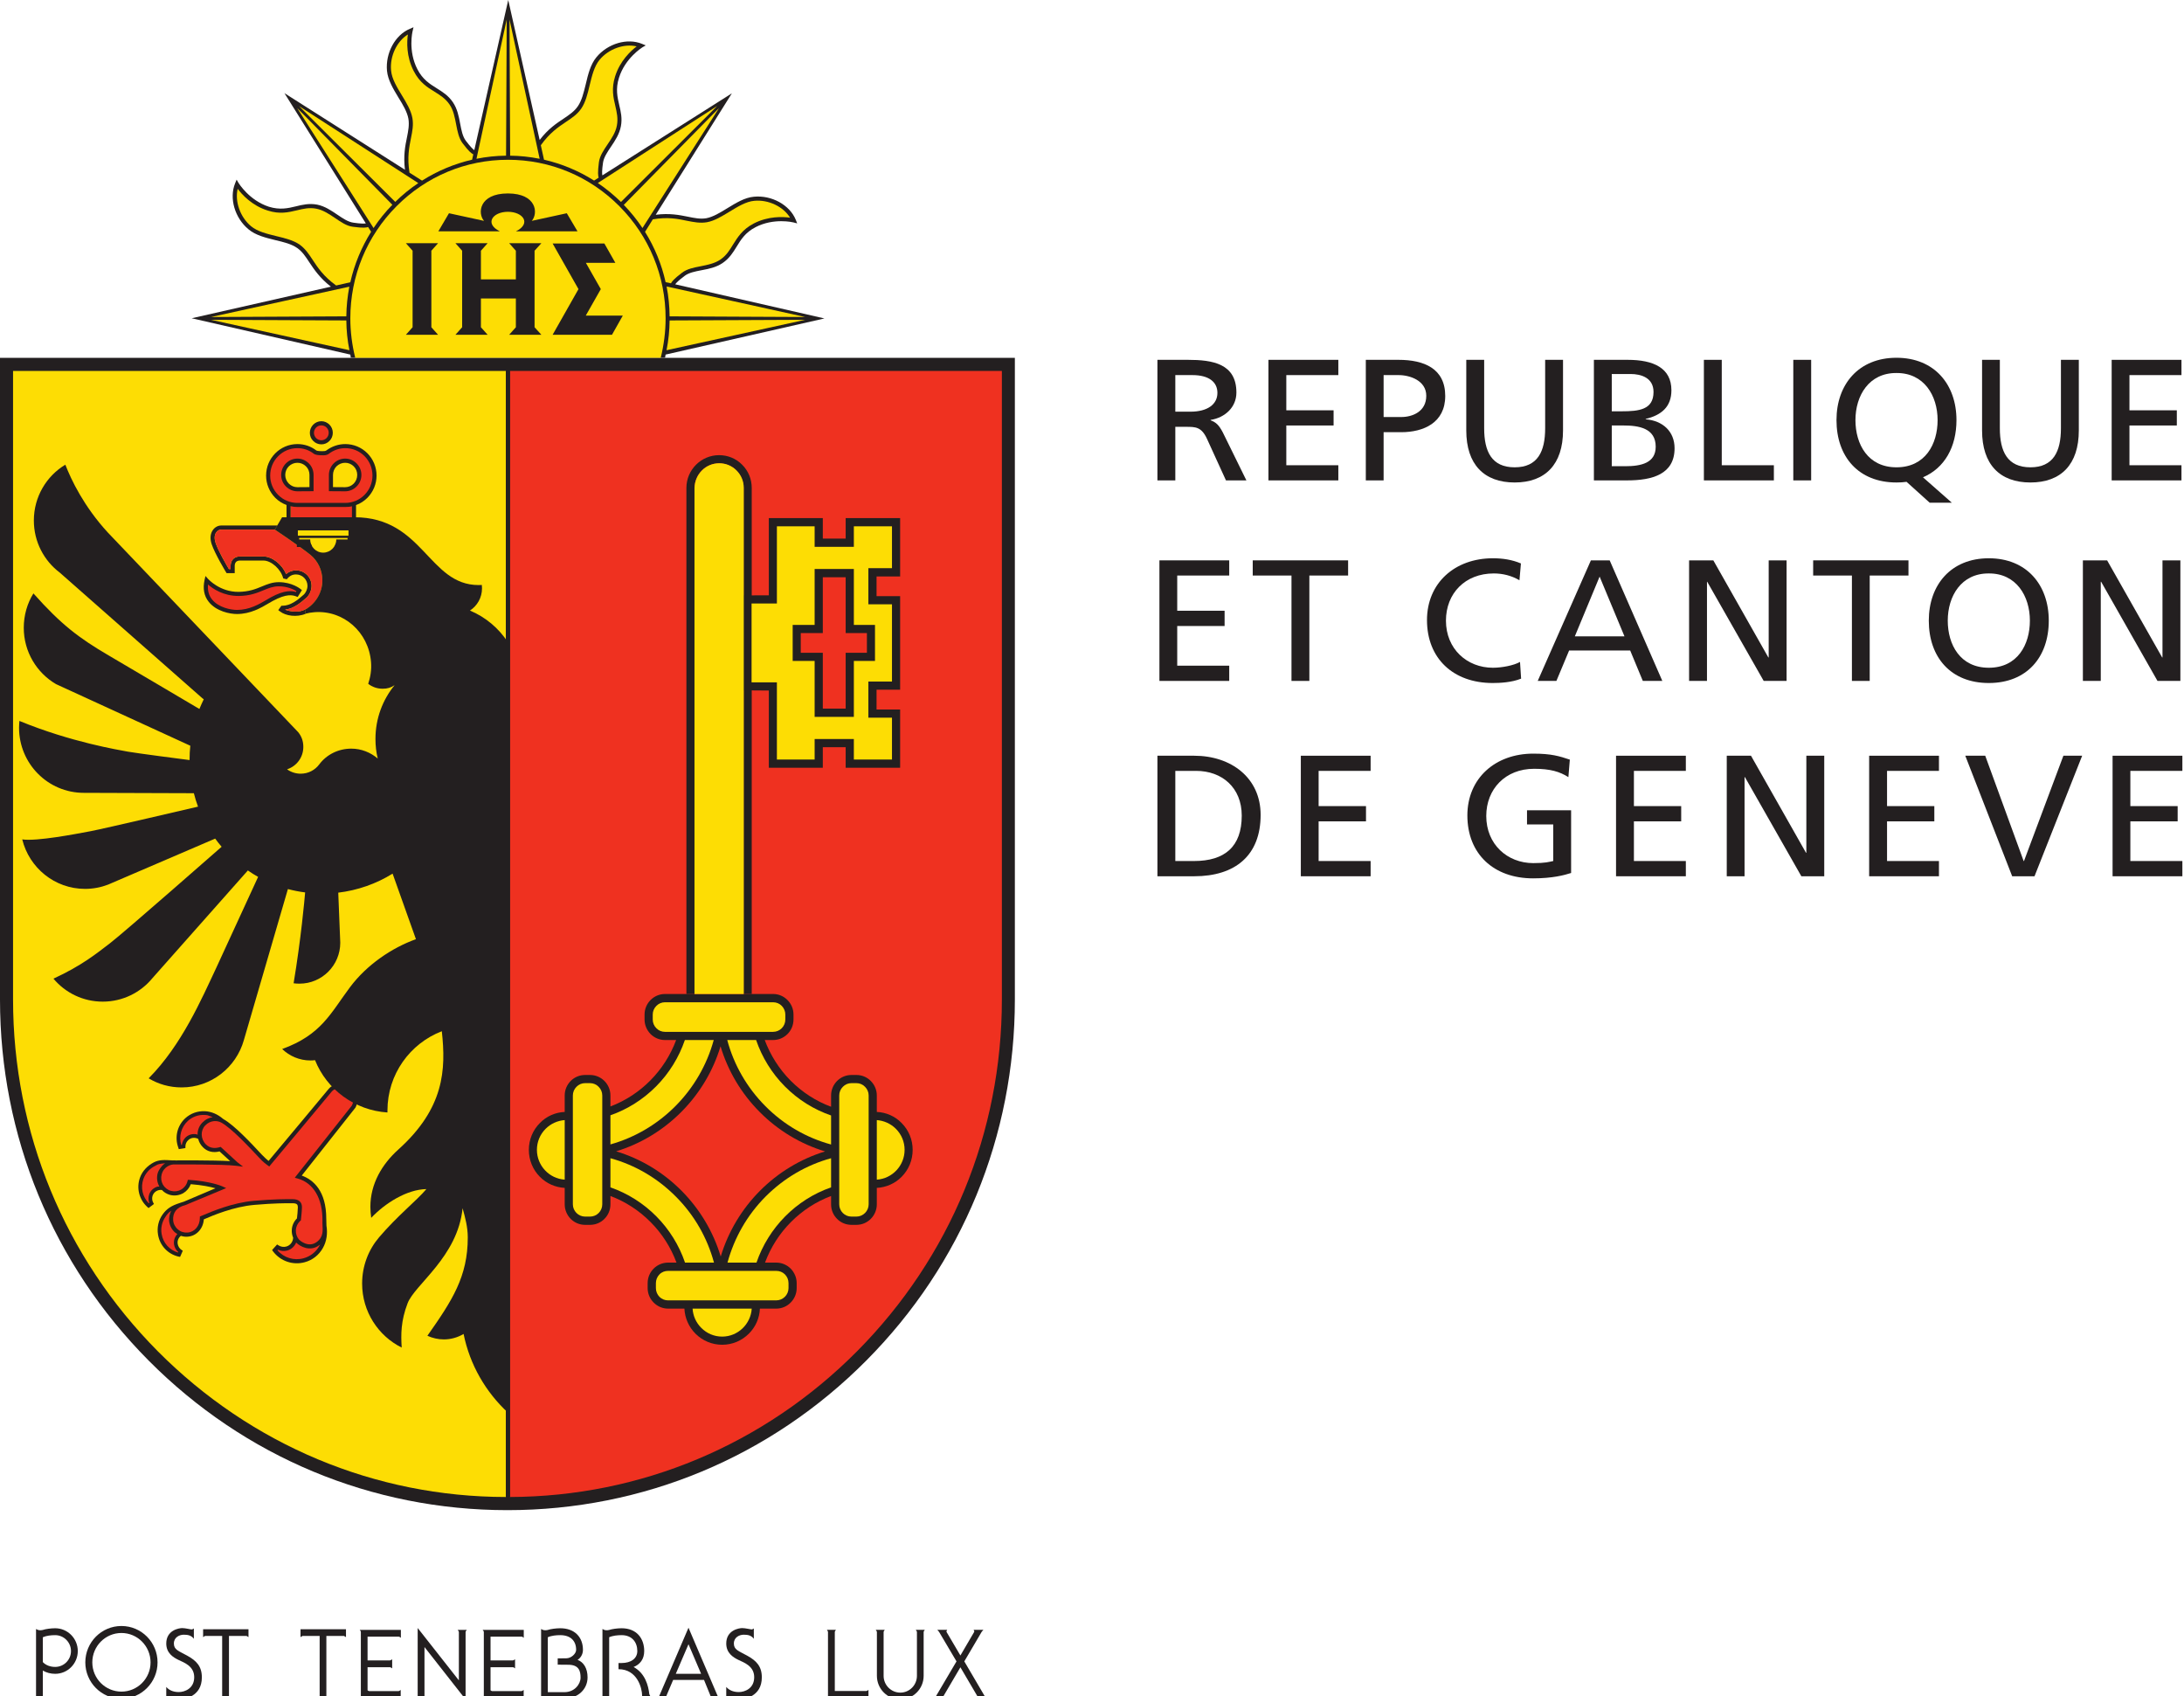 <svg id="headerImageSvg" xmlns="http://www.w3.org/2000/svg" xmlns:xlink="http://www.w3.org/1999/xlink" width="115.89px" height="90px" viewBox="0 0 94 73" version="1.1">
<g id="surface1">
<path style=" stroke:none;fill-rule:nonzero;fill:rgb(13.725%,12.157%,12.549%);fill-opacity:1;" d="M 29.062 12.234 C 29.105 12.172 29.203 12.07 29.457 11.879 C 29.641 11.734 29.906 11.684 30.188 11.629 C 30.5 11.57 30.828 11.508 31.109 11.312 C 31.395 11.117 31.551 10.863 31.703 10.617 C 31.887 10.316 32.074 10.008 32.516 9.777 C 33.301 9.367 34.133 9.566 34.145 9.57 L 34.312 9.613 L 34.246 9.449 C 33.984 8.816 33.211 8.391 32.449 8.465 C 32.051 8.5 31.676 8.734 31.309 8.957 C 30.992 9.152 30.691 9.336 30.398 9.391 C 30.137 9.434 29.891 9.383 29.602 9.324 C 29.25 9.254 28.816 9.164 28.223 9.242 L 31.5 4.016 L 25.926 7.547 C 25.91 7.473 25.906 7.332 25.953 7.008 C 25.984 6.777 26.137 6.551 26.297 6.312 C 26.477 6.047 26.66 5.77 26.723 5.434 C 26.789 5.09 26.719 4.801 26.652 4.52 C 26.574 4.18 26.488 3.824 26.641 3.348 C 26.906 2.496 27.637 2.047 27.645 2.039 L 27.793 1.953 L 27.633 1.887 C 27 1.625 26.156 1.871 25.668 2.465 C 25.414 2.773 25.309 3.207 25.211 3.625 C 25.121 3.988 25.039 4.332 24.867 4.578 C 24.715 4.797 24.504 4.938 24.262 5.102 C 23.961 5.301 23.594 5.543 23.227 6.023 L 21.875 0 L 20.414 6.461 C 20.352 6.418 20.254 6.324 20.051 6.059 C 19.91 5.871 19.859 5.605 19.805 5.32 C 19.746 5.004 19.684 4.68 19.492 4.398 C 19.297 4.109 19.043 3.953 18.801 3.801 C 18.5 3.613 18.191 3.422 17.965 2.98 C 17.555 2.188 17.754 1.352 17.758 1.344 L 17.797 1.172 L 17.637 1.242 C 17.008 1.504 16.586 2.281 16.656 3.047 C 16.695 3.445 16.926 3.828 17.148 4.195 C 17.344 4.512 17.523 4.812 17.578 5.109 C 17.621 5.375 17.574 5.621 17.516 5.91 C 17.441 6.27 17.355 6.703 17.43 7.305 L 12.242 4.008 L 15.746 9.613 C 15.676 9.625 15.535 9.629 15.211 9.582 C 14.98 9.551 14.758 9.398 14.52 9.238 C 14.254 9.059 13.98 8.871 13.648 8.805 C 13.305 8.742 13.016 8.809 12.738 8.879 C 12.398 8.961 12.047 9.043 11.57 8.895 C 10.727 8.621 10.281 7.891 10.273 7.883 L 10.184 7.73 L 10.117 7.895 C 9.859 8.531 10.105 9.379 10.695 9.867 C 11 10.125 11.434 10.23 11.848 10.332 C 12.211 10.418 12.551 10.5 12.797 10.676 C 13.012 10.828 13.152 11.039 13.312 11.285 C 13.516 11.59 13.762 11.961 14.242 12.336 L 8.25 13.695 L 15.078 15.258 C 15.09 15.355 15.098 15.391 15.098 15.391 L 15.324 15.395 L 28.461 15.395 L 28.625 15.391 C 28.625 15.391 28.641 15.301 28.648 15.258 L 35.484 13.703 L 29.062 12.234 "/>
<path style=" stroke:none;fill-rule:nonzero;fill:rgb(13.725%,12.157%,12.549%);fill-opacity:1;" d="M 0 15.398 L 0 43.008 C 0 48.879 2.273 54.398 6.398 58.547 C 10.523 62.699 16.008 64.984 21.84 64.984 C 27.676 64.984 33.16 62.699 37.285 58.547 C 41.41 54.398 43.68 48.879 43.68 43.008 L 43.68 15.398 L 0 15.398 "/>
<path style=" stroke:none;fill-rule:nonzero;fill:rgb(99.216%,86.667%,1.569%);fill-opacity:1;" d="M 0.562 43.008 L 0.562 15.961 L 21.773 15.961 L 21.773 64.418 C 16.148 64.414 10.812 62.188 6.793 58.148 C 2.777 54.102 0.562 48.727 0.562 43.008 "/>
<path style=" stroke:none;fill-rule:nonzero;fill:rgb(93.725%,19.216%,12.549%);fill-opacity:1;" d="M 43.121 43.008 C 43.121 48.727 40.906 54.102 36.887 58.148 C 32.883 62.18 27.562 64.402 21.949 64.418 L 21.949 15.961 L 43.121 15.961 L 43.121 43.008 "/>
<path style="fill:none;stroke-width:56.256;stroke-linecap:butt;stroke-linejoin:miter;stroke:rgb(13.725%,12.157%,12.549%);stroke-opacity:1;stroke-miterlimit:4;" d="M 828.743 525.677 L 828.743 525.677 " transform="matrix(0.044,0,0,-0.044,0,73.128)"/>
<path style=" stroke:none;fill-rule:nonzero;fill:rgb(13.725%,12.157%,12.549%);fill-opacity:1;" d="M 32.355 42.773 L 32.355 20.996 C 32.355 20.621 32.211 20.266 31.945 20 C 31.68 19.73 31.324 19.586 30.949 19.586 C 30.176 19.586 29.543 20.219 29.543 20.996 L 29.543 42.773 L 29.895 42.773 L 29.895 20.996 C 29.895 20.715 30.004 20.449 30.203 20.246 C 30.402 20.047 30.668 19.938 30.949 19.938 C 31.23 19.938 31.496 20.047 31.695 20.246 C 31.895 20.449 32.004 20.715 32.004 20.996 L 32.004 42.773 L 32.355 42.773 "/>
<path style=" stroke:none;fill-rule:nonzero;fill:rgb(13.725%,12.157%,12.549%);fill-opacity:1;" d="M 12.934 25.344 C 12.922 25.336 12.57 25.051 12 25.051 C 11.719 25.051 11.504 25.141 11.277 25.234 C 11.004 25.348 10.723 25.461 10.27 25.469 C 9.461 25.477 8.961 24.918 8.957 24.914 L 8.844 24.785 L 8.805 24.953 C 8.723 25.328 8.781 25.645 8.984 25.898 C 9.312 26.312 9.902 26.422 10.199 26.422 C 10.781 26.422 11.234 26.156 11.562 25.961 C 11.625 25.926 11.684 25.895 11.734 25.863 C 12.348 25.527 12.602 25.617 12.727 25.656 L 12.746 25.664 L 12.812 25.688 L 12.848 25.629 L 12.953 25.461 L 12.996 25.395 L 12.934 25.344 "/>
<path style=" stroke:none;fill-rule:nonzero;fill:rgb(13.725%,12.157%,12.549%);fill-opacity:1;" d="M 13.832 19.121 C 13.965 19.121 14.086 19.07 14.18 18.973 C 14.273 18.883 14.324 18.758 14.324 18.625 C 14.324 18.492 14.273 18.367 14.18 18.273 C 14.086 18.18 13.965 18.125 13.832 18.125 C 13.559 18.125 13.336 18.352 13.336 18.625 C 13.336 18.758 13.387 18.883 13.48 18.973 C 13.574 19.07 13.699 19.121 13.832 19.121 "/>
<path style="fill:none;stroke-width:2.458;stroke-linecap:butt;stroke-linejoin:miter;stroke:rgb(92.941%,10.98%,14.118%);stroke-opacity:1;stroke-miterlimit:4;" d="M 432.492 478.794 L 382.661 429.527 " transform="matrix(0.044,0,0,-0.044,0,73.128)"/>
<path style=" stroke:none;fill-rule:nonzero;fill:rgb(13.725%,12.157%,12.549%);fill-opacity:1;" d="M 38.805 48.324 C 38.52 48.031 38.141 47.867 37.738 47.848 L 37.738 47.141 C 37.738 46.902 37.645 46.684 37.48 46.516 C 37.312 46.348 37.094 46.258 36.859 46.258 L 36.648 46.258 C 36.164 46.258 35.77 46.652 35.77 47.141 L 35.77 47.625 C 35.125 47.387 34.535 47.008 34.031 46.504 C 33.531 46 33.156 45.402 32.914 44.754 L 33.273 44.754 C 33.512 44.754 33.73 44.66 33.895 44.496 C 34.062 44.328 34.152 44.105 34.152 43.871 L 34.152 43.656 C 34.152 43.422 34.062 43.203 33.895 43.035 C 33.73 42.867 33.512 42.773 33.273 42.773 L 28.621 42.773 C 28.137 42.773 27.742 43.172 27.742 43.656 L 27.742 43.871 C 27.742 44.105 27.836 44.328 28 44.496 C 28.164 44.66 28.387 44.754 28.621 44.754 L 29.102 44.754 C 28.613 46.07 27.578 47.117 26.273 47.613 L 26.273 47.141 C 26.273 46.652 25.879 46.258 25.395 46.258 L 25.184 46.258 C 24.949 46.258 24.73 46.348 24.562 46.516 C 24.398 46.684 24.305 46.902 24.305 47.141 L 24.305 47.848 C 23.902 47.867 23.523 48.031 23.238 48.324 C 22.93 48.633 22.762 49.043 22.762 49.48 C 22.762 49.918 22.93 50.332 23.238 50.641 C 23.523 50.93 23.902 51.094 24.305 51.117 L 24.305 51.824 C 24.305 52.059 24.398 52.281 24.562 52.449 C 24.73 52.617 24.949 52.707 25.184 52.707 L 25.395 52.707 C 25.629 52.707 25.852 52.617 26.016 52.449 C 26.184 52.281 26.273 52.059 26.273 51.824 L 26.273 51.465 C 26.914 51.707 27.5 52.082 28 52.586 C 28.5 53.086 28.875 53.684 29.117 54.332 L 28.754 54.332 C 28.27 54.332 27.875 54.727 27.875 55.215 L 27.875 55.43 C 27.875 55.664 27.969 55.887 28.133 56.051 C 28.301 56.219 28.52 56.312 28.754 56.312 L 29.457 56.312 C 29.477 56.719 29.645 57.098 29.93 57.387 C 30.238 57.695 30.648 57.867 31.082 57.867 C 31.52 57.867 31.926 57.695 32.234 57.387 C 32.523 57.098 32.688 56.719 32.707 56.312 L 33.41 56.312 C 33.645 56.312 33.867 56.219 34.031 56.051 C 34.195 55.887 34.289 55.664 34.289 55.43 L 34.289 55.215 C 34.289 54.98 34.195 54.758 34.031 54.59 C 33.867 54.426 33.645 54.332 33.41 54.332 L 32.926 54.332 C 33.168 53.684 33.543 53.086 34.043 52.586 C 34.543 52.082 35.129 51.707 35.77 51.465 L 35.77 51.824 C 35.77 52.059 35.859 52.281 36.027 52.449 C 36.191 52.617 36.414 52.707 36.648 52.707 L 36.859 52.707 C 37.094 52.707 37.312 52.617 37.48 52.449 C 37.645 52.281 37.738 52.059 37.738 51.824 L 37.738 51.117 C 38.141 51.094 38.52 50.93 38.805 50.641 C 39.113 50.332 39.281 49.918 39.281 49.48 C 39.281 49.043 39.113 48.633 38.805 48.324 "/>
<path style=" stroke:none;fill-rule:nonzero;fill:rgb(99.216%,86.667%,1.569%);fill-opacity:1;" d="M 31.082 57.516 C 30.742 57.516 30.422 57.383 30.18 57.137 C 29.957 56.914 29.828 56.621 29.809 56.312 L 32.355 56.312 C 32.312 56.98 31.758 57.516 31.082 57.516 "/>
<path style=" stroke:none;fill-rule:nonzero;fill:rgb(99.216%,86.667%,1.569%);fill-opacity:1;" d="M 24.305 50.762 C 23.641 50.719 23.109 50.16 23.109 49.48 C 23.109 49.137 23.242 48.816 23.484 48.574 C 23.707 48.352 23.996 48.223 24.305 48.199 L 24.305 50.762 "/>
<path style=" stroke:none;fill-rule:nonzero;fill:rgb(99.216%,86.667%,1.569%);fill-opacity:1;" d="M 26.273 47.992 C 27.004 47.738 27.672 47.316 28.234 46.754 C 28.805 46.18 29.223 45.496 29.477 44.754 L 30.719 44.754 C 30.125 46.926 28.426 48.641 26.273 49.246 L 26.273 47.992 "/>
<path style=" stroke:none;fill-rule:nonzero;fill:rgb(93.725%,19.216%,12.549%);fill-opacity:1;" d="M 31.012 45.023 C 31.328 46.078 31.898 47.047 32.695 47.848 C 33.492 48.652 34.461 49.23 35.512 49.547 C 33.367 50.203 31.672 51.91 31.02 54.07 C 30.371 51.906 28.672 50.195 26.52 49.543 C 27.566 49.223 28.527 48.648 29.324 47.848 C 30.121 47.047 30.695 46.078 31.012 45.023 "/>
<path style=" stroke:none;fill-rule:nonzero;fill:rgb(99.216%,86.667%,1.569%);fill-opacity:1;" d="M 26.273 51.094 L 26.273 49.84 C 27.328 50.129 28.293 50.691 29.086 51.488 C 29.887 52.289 30.441 53.266 30.73 54.332 L 29.484 54.332 C 28.969 52.82 27.777 51.617 26.273 51.094 "/>
<path style=" stroke:none;fill-rule:nonzero;fill:rgb(99.216%,86.667%,1.569%);fill-opacity:1;" d="M 35.77 51.094 C 34.266 51.617 33.078 52.82 32.559 54.332 L 31.312 54.332 C 31.602 53.266 32.156 52.289 32.953 51.488 C 33.75 50.691 34.715 50.129 35.77 49.84 L 35.77 51.094 "/>
<path style=" stroke:none;fill-rule:nonzero;fill:rgb(99.216%,86.667%,1.569%);fill-opacity:1;" d="M 35.77 49.25 C 34.711 48.961 33.738 48.402 32.941 47.598 C 32.145 46.797 31.586 45.82 31.301 44.754 L 32.543 44.754 C 32.797 45.496 33.215 46.18 33.785 46.754 C 34.352 47.324 35.031 47.746 35.77 48 L 35.77 49.25 "/>
<path style=" stroke:none;fill-rule:nonzero;fill:rgb(13.725%,12.157%,12.549%);fill-opacity:1;" d="M 5.227 72.793 C 5.918 72.793 6.48 72.23 6.48 71.535 C 6.48 70.836 5.918 70.27 5.227 70.27 C 4.535 70.27 3.973 70.836 3.973 71.535 C 3.973 72.23 4.535 72.793 5.227 72.793 Z M 3.672 71.535 C 3.672 70.668 4.367 69.969 5.227 69.969 C 6.086 69.969 6.781 70.668 6.781 71.535 C 6.781 72.395 6.086 73.098 5.227 73.098 C 4.367 73.098 3.672 72.395 3.672 71.535 "/>
<path style=" stroke:none;fill-rule:nonzero;fill:rgb(13.725%,12.157%,12.549%);fill-opacity:1;" d="M 12.934 70.109 L 12.934 70.449 C 12.934 70.449 12.988 70.41 13.02 70.398 L 13.758 70.398 L 13.758 72.973 C 13.758 73 13.707 73.059 13.707 73.059 L 14.094 73.059 C 14.094 73.059 14.047 72.996 14.047 72.973 L 14.047 70.398 L 14.805 70.398 C 14.836 70.41 14.891 70.449 14.891 70.449 L 14.891 70.109 L 12.934 70.109 "/>
<path style=" stroke:none;fill-rule:nonzero;fill:rgb(13.725%,12.157%,12.549%);fill-opacity:1;" d="M 8.742 70.109 L 8.742 70.449 C 8.742 70.449 8.793 70.41 8.824 70.398 L 9.562 70.398 L 9.562 72.973 C 9.562 73 9.516 73.059 9.516 73.059 L 9.902 73.059 C 9.902 73.059 9.855 72.996 9.855 72.973 L 9.855 70.398 L 10.613 70.398 C 10.645 70.41 10.695 70.449 10.695 70.449 L 10.695 70.109 L 8.742 70.109 "/>
<path style=" stroke:none;fill-rule:nonzero;fill:rgb(13.725%,12.157%,12.549%);fill-opacity:1;" d="M 15.891 70.426 L 17.16 70.426 C 17.191 70.426 17.254 70.477 17.254 70.477 L 17.254 70.137 L 15.484 70.137 C 15.484 70.137 15.531 70.191 15.531 70.223 L 15.531 72.969 C 15.531 72.996 15.484 73.059 15.484 73.059 L 15.797 73.059 L 17.246 73.062 L 17.246 72.719 C 17.246 72.719 17.184 72.77 17.156 72.77 L 15.883 72.77 C 15.863 72.766 15.84 72.75 15.82 72.738 L 15.82 71.742 L 16.785 71.742 C 16.816 71.742 16.879 71.793 16.879 71.793 L 16.879 71.402 C 16.879 71.402 16.809 71.449 16.785 71.449 L 15.82 71.449 L 15.82 70.426 C 15.844 70.426 15.871 70.426 15.891 70.426 "/>
<path style=" stroke:none;fill-rule:nonzero;fill:rgb(13.725%,12.157%,12.549%);fill-opacity:1;" d="M 21.18 70.426 L 22.453 70.426 C 22.48 70.426 22.543 70.477 22.543 70.477 L 22.543 70.137 L 20.773 70.137 C 20.773 70.137 20.824 70.191 20.824 70.223 L 20.824 72.969 C 20.824 72.996 20.773 73.059 20.773 73.059 L 21.09 73.059 L 22.539 73.062 L 22.539 72.719 C 22.539 72.719 22.477 72.77 22.445 72.77 L 21.176 72.77 C 21.156 72.766 21.133 72.75 21.113 72.738 L 21.113 71.742 L 22.078 71.742 C 22.105 71.742 22.168 71.793 22.168 71.793 L 22.168 71.402 C 22.168 71.402 22.102 71.449 22.078 71.449 L 21.113 71.449 L 21.113 70.426 C 21.133 70.426 21.164 70.426 21.18 70.426 "/>
<path style=" stroke:none;fill-rule:nonzero;fill:rgb(13.725%,12.157%,12.549%);fill-opacity:1;" d="M 20.039 70.137 L 19.699 70.137 C 19.699 70.137 19.75 70.199 19.75 70.227 L 19.75 72.309 L 17.977 70.055 L 17.977 72.973 C 17.977 73 17.926 73.062 17.926 73.062 L 18.316 73.062 C 18.316 73.062 18.27 73 18.27 72.973 L 18.27 70.875 L 20.039 73.129 L 20.039 70.227 C 20.039 70.199 20.09 70.137 20.09 70.137 L 20.039 70.137 "/>
<path style=" stroke:none;fill-rule:nonzero;fill:rgb(13.725%,12.157%,12.549%);fill-opacity:1;" d="M 2.375 71.73 C 2.168 71.73 1.973 71.66 1.844 71.523 L 1.844 70.453 C 2 70.383 2.203 70.363 2.375 70.363 C 2.75 70.363 3.055 70.672 3.055 71.047 C 3.055 71.426 2.75 71.73 2.375 71.73 Z M 2.375 70.066 C 2.195 70.066 1.961 70.098 1.836 70.141 C 1.789 70.152 1.742 70.152 1.723 70.152 C 1.695 70.152 1.645 70.141 1.645 70.141 C 1.617 70.133 1.551 70.098 1.551 70.098 L 1.551 72.973 C 1.551 73 1.504 73.062 1.504 73.062 L 1.891 73.062 C 1.891 73.062 1.844 73 1.844 72.973 L 1.844 71.887 C 1.996 71.977 2.18 72.027 2.375 72.027 C 2.914 72.027 3.348 71.586 3.348 71.047 C 3.348 70.508 2.914 70.066 2.375 70.066 "/>
<path style=" stroke:none;fill-rule:nonzero;fill:rgb(13.725%,12.157%,12.549%);fill-opacity:1;" d="M 8.344 70.52 L 8.344 70.074 C 8.344 70.074 8.293 70.117 8.246 70.117 C 8.199 70.117 7.977 70.059 7.844 70.059 C 7.707 70.059 7.156 70.145 7.156 70.723 C 7.156 71.137 7.457 71.32 7.684 71.43 C 7.91 71.539 8.359 71.688 8.359 72.172 C 8.359 72.66 7.949 72.812 7.695 72.812 C 7.438 72.812 7.262 72.719 7.156 72.59 L 7.156 73.109 C 7.156 73.109 7.219 73.07 7.273 73.07 C 7.332 73.07 7.535 73.129 7.676 73.129 C 7.926 73.129 8.688 73.016 8.688 72.18 C 8.688 71.707 8.457 71.465 8.059 71.246 C 7.684 71.039 7.484 70.992 7.484 70.723 C 7.484 70.449 7.73 70.344 7.906 70.344 C 8.082 70.344 8.23 70.367 8.344 70.52 "/>
<path style=" stroke:none;fill-rule:nonzero;fill:rgb(13.725%,12.157%,12.549%);fill-opacity:1;" d="M 24.297 72.816 L 23.578 72.816 L 23.578 70.453 C 23.734 70.383 23.941 70.363 24.113 70.363 C 24.566 70.363 24.797 70.617 24.797 70.996 C 24.797 71.16 24.586 71.359 24.375 71.359 C 24.188 71.359 24.156 71.363 24.004 71.363 L 24.004 71.633 L 24.457 71.637 C 24.918 71.637 24.988 71.906 24.988 72.191 C 24.988 72.473 24.727 72.816 24.297 72.816 Z M 24.859 71.426 C 24.984 71.348 25.09 71.195 25.09 70.996 C 25.09 70.453 24.738 70.066 24.113 70.066 C 23.934 70.066 23.695 70.098 23.57 70.141 C 23.523 70.152 23.477 70.152 23.461 70.152 C 23.43 70.152 23.379 70.141 23.379 70.141 C 23.352 70.133 23.289 70.098 23.289 70.098 L 23.289 72.973 C 23.289 73 23.238 73.062 23.238 73.062 L 24.426 73.062 C 24.855 73.062 25.289 72.703 25.289 72.18 C 25.289 71.789 25.117 71.523 24.859 71.426 "/>
<path style=" stroke:none;fill-rule:nonzero;fill:rgb(13.725%,12.157%,12.549%);fill-opacity:1;" d="M 27.945 72.891 C 27.906 72.547 27.773 72.004 27.27 71.734 C 27.547 71.621 27.727 71.398 27.727 71.047 C 27.727 70.508 27.406 70.066 26.754 70.066 C 26.574 70.066 26.34 70.098 26.211 70.141 C 26.164 70.152 26.121 70.152 26.102 70.152 C 26.07 70.152 26.02 70.141 26.02 70.141 C 25.996 70.133 25.93 70.098 25.93 70.098 L 25.93 72.973 C 25.93 73 25.879 73.062 25.879 73.062 L 26.27 73.062 C 26.27 73.062 26.219 73 26.219 72.973 L 26.219 70.453 C 26.375 70.383 26.582 70.363 26.754 70.363 C 27.207 70.363 27.43 70.672 27.43 71.047 C 27.43 71.371 27.152 71.562 26.754 71.562 C 26.703 71.562 26.703 71.562 26.621 71.562 L 26.621 71.828 C 27.434 71.828 27.637 72.652 27.637 72.969 C 27.637 72.996 27.637 73.059 27.637 73.059 L 28.031 73.059 C 28.031 73.059 27.945 72.922 27.945 72.891 "/>
<path style=" stroke:none;fill-rule:nonzero;fill:rgb(13.725%,12.157%,12.549%);fill-opacity:1;" d="M 29.086 72.027 L 29.633 70.754 L 30.176 72.027 Z M 30.883 72.969 L 29.633 70.043 L 28.379 72.969 C 28.355 73.012 28.312 73.059 28.312 73.059 L 28.715 73.059 C 28.715 73.059 28.672 73.004 28.684 72.969 L 28.973 72.289 L 30.301 72.289 L 30.578 72.969 C 30.59 73.004 30.547 73.059 30.547 73.059 L 30.949 73.059 C 30.949 73.059 30.906 73.012 30.883 72.969 "/>
<path style=" stroke:none;fill-rule:nonzero;fill:rgb(13.725%,12.157%,12.549%);fill-opacity:1;" d="M 32.445 70.52 L 32.445 70.074 C 32.445 70.074 32.395 70.117 32.348 70.117 C 32.305 70.117 32.082 70.059 31.945 70.059 C 31.809 70.059 31.258 70.145 31.258 70.723 C 31.258 71.137 31.559 71.32 31.785 71.43 C 32.012 71.539 32.461 71.688 32.461 72.172 C 32.461 72.66 32.055 72.812 31.797 72.812 C 31.543 72.812 31.367 72.719 31.258 72.59 L 31.258 73.109 C 31.258 73.109 31.32 73.07 31.379 73.07 C 31.434 73.07 31.637 73.129 31.781 73.129 C 32.027 73.129 32.789 73.016 32.789 72.18 C 32.789 71.707 32.559 71.465 32.16 71.246 C 31.785 71.039 31.586 70.992 31.586 70.723 C 31.586 70.449 31.832 70.344 32.008 70.344 C 32.184 70.344 32.332 70.367 32.445 70.52 "/>
<path style=" stroke:none;fill-rule:nonzero;fill:rgb(13.725%,12.157%,12.549%);fill-opacity:1;" d="M 42.371 72.969 L 41.504 71.492 L 42.25 70.223 C 42.266 70.195 42.328 70.133 42.328 70.133 L 41.902 70.133 C 41.902 70.133 41.949 70.191 41.93 70.223 L 41.336 71.238 L 40.738 70.223 C 40.723 70.191 40.77 70.133 40.77 70.133 L 40.34 70.133 C 40.34 70.133 40.402 70.195 40.418 70.223 L 41.168 71.492 L 40.297 72.969 C 40.27 73.012 40.219 73.059 40.219 73.059 L 40.648 73.059 C 40.648 73.059 40.598 73 40.617 72.969 L 41.336 71.746 L 42.055 72.969 C 42.074 73 42.023 73.059 42.023 73.059 L 42.449 73.059 C 42.449 73.059 42.398 73.012 42.371 72.969 "/>
<path style=" stroke:none;fill-rule:nonzero;fill:rgb(13.725%,12.157%,12.549%);fill-opacity:1;" d="M 39.754 72.113 C 39.754 72.672 39.305 73.125 38.746 73.125 C 38.191 73.125 37.742 72.672 37.742 72.113 L 37.742 70.227 C 37.742 70.195 37.691 70.133 37.691 70.133 L 38.082 70.133 C 38.082 70.133 38.031 70.195 38.031 70.227 L 38.031 72.113 C 38.031 72.512 38.352 72.836 38.75 72.836 C 39.145 72.836 39.465 72.512 39.465 72.113 L 39.465 70.227 C 39.465 70.195 39.414 70.133 39.414 70.133 L 39.805 70.133 C 39.805 70.133 39.754 70.195 39.754 70.227 L 39.754 72.113 "/>
<path style=" stroke:none;fill-rule:nonzero;fill:rgb(13.725%,12.157%,12.549%);fill-opacity:1;" d="M 37.285 72.766 L 35.93 72.766 L 35.93 70.227 C 35.93 70.195 35.98 70.133 35.98 70.133 L 35.59 70.133 C 35.59 70.133 35.637 70.195 35.637 70.227 L 35.637 72.969 C 35.637 72.996 35.59 73.059 35.59 73.059 L 37.285 73.059 C 37.316 73.059 37.379 73.059 37.379 73.059 L 37.379 72.719 C 37.379 72.719 37.316 72.766 37.285 72.766 "/>
<path style=" stroke:none;fill-rule:nonzero;fill:rgb(93.725%,19.216%,12.549%);fill-opacity:1;" d="M 15.152 22.262 L 15.152 21.75 L 12.504 21.75 L 12.504 22.262 L 15.152 22.262 "/>
<path style=" stroke:none;fill-rule:nonzero;fill:rgb(13.725%,12.157%,12.549%);fill-opacity:1;" d="M 36.398 22.293 L 36.398 23.176 L 35.414 23.176 L 35.414 22.293 L 33.09 22.293 L 33.09 25.617 L 32 25.621 L 32 29.707 L 33.09 29.715 L 33.09 33.039 L 35.414 33.039 L 35.414 32.152 L 36.398 32.152 L 36.398 33.039 L 38.742 33.039 L 38.742 30.531 L 37.727 30.531 L 37.727 29.68 L 38.742 29.68 L 38.742 25.652 L 37.727 25.652 L 37.727 24.805 L 38.742 24.805 L 38.742 22.293 L 36.398 22.293 "/>
<path style=" stroke:none;fill-rule:nonzero;fill:rgb(99.216%,86.667%,1.569%);fill-opacity:1;" d="M 38.391 24.449 L 37.375 24.449 L 37.375 26.004 L 38.391 26.004 L 38.391 29.328 L 37.375 29.328 L 37.375 30.883 L 38.391 30.883 L 38.391 32.684 L 36.75 32.684 L 36.75 31.801 L 35.062 31.801 L 35.062 32.684 L 33.438 32.684 L 33.438 29.363 L 32.348 29.363 L 32.348 25.969 L 33.438 25.969 L 33.438 22.648 L 35.062 22.648 L 35.062 23.531 L 36.75 23.531 L 36.75 22.648 L 38.391 22.648 L 38.391 24.449 "/>
<path style=" stroke:none;fill-rule:nonzero;fill:rgb(13.725%,12.157%,12.549%);fill-opacity:1;" d="M 36.75 26.891 L 36.75 24.484 L 35.062 24.484 L 35.062 26.891 L 34.117 26.891 L 34.117 28.441 L 35.062 28.441 L 35.062 30.848 L 36.75 30.848 L 36.75 28.441 L 37.66 28.441 L 37.66 26.891 L 36.75 26.891 "/>
<path style=" stroke:none;fill-rule:nonzero;fill:rgb(93.725%,19.216%,12.549%);fill-opacity:1;" d="M 36.398 30.492 L 35.414 30.492 L 35.414 28.09 L 34.465 28.09 L 34.465 27.242 L 35.414 27.242 L 35.414 24.84 L 36.398 24.84 L 36.398 27.242 L 37.312 27.242 L 37.312 28.09 L 36.398 28.09 L 36.398 30.492 "/>
<path style=" stroke:none;fill-rule:nonzero;fill:rgb(99.216%,86.667%,1.569%);fill-opacity:1;" d="M 29.891 42.773 L 29.891 20.996 C 29.902 20.711 30.012 20.445 30.211 20.246 C 30.41 20.043 30.676 19.934 30.957 19.934 C 31.238 19.934 31.504 20.043 31.703 20.246 C 31.902 20.445 32.012 20.711 32.012 20.996 L 32.012 42.773 L 29.891 42.773 "/>
<path style=" stroke:none;fill-rule:nonzero;fill:rgb(99.216%,86.667%,1.569%);fill-opacity:1;" d="M 36.648 52.352 C 36.508 52.352 36.375 52.297 36.277 52.199 C 36.176 52.098 36.121 51.965 36.121 51.824 L 36.121 47.141 C 36.121 47 36.176 46.867 36.277 46.766 C 36.375 46.664 36.508 46.609 36.648 46.609 L 36.859 46.609 C 37 46.609 37.133 46.664 37.23 46.766 C 37.332 46.867 37.387 47 37.387 47.141 L 37.387 51.824 C 37.387 52.113 37.148 52.352 36.859 52.352 L 36.648 52.352 "/>
<path style=" stroke:none;fill-rule:nonzero;fill:rgb(99.216%,86.667%,1.569%);fill-opacity:1;" d="M 37.738 50.762 L 37.738 48.199 C 38.047 48.223 38.336 48.352 38.559 48.574 C 38.801 48.816 38.934 49.137 38.934 49.48 C 38.934 50.16 38.402 50.719 37.738 50.762 "/>
<path style=" stroke:none;fill-rule:nonzero;fill:rgb(99.216%,86.667%,1.569%);fill-opacity:1;" d="M 25.184 52.352 C 24.895 52.352 24.656 52.113 24.656 51.824 L 24.656 47.141 C 24.656 47 24.711 46.867 24.812 46.766 C 24.91 46.664 25.043 46.609 25.184 46.609 L 25.395 46.609 C 25.535 46.609 25.668 46.664 25.766 46.766 C 25.867 46.867 25.922 47 25.922 47.141 L 25.922 51.824 C 25.922 51.965 25.867 52.098 25.766 52.199 C 25.668 52.297 25.535 52.352 25.395 52.352 L 25.184 52.352 "/>
<path style=" stroke:none;fill-rule:nonzero;fill:rgb(99.216%,86.667%,1.569%);fill-opacity:1;" d="M 33.801 43.871 C 33.801 44.164 33.566 44.402 33.273 44.402 L 28.621 44.402 C 28.48 44.402 28.348 44.348 28.25 44.246 C 28.148 44.145 28.094 44.012 28.094 43.871 L 28.094 43.656 C 28.094 43.52 28.148 43.387 28.25 43.285 C 28.348 43.184 28.48 43.129 28.621 43.129 L 33.273 43.129 C 33.418 43.129 33.551 43.184 33.648 43.285 C 33.746 43.387 33.801 43.52 33.801 43.656 L 33.801 43.871 "/>
<path style=" stroke:none;fill-rule:nonzero;fill:rgb(99.216%,86.667%,1.569%);fill-opacity:1;" d="M 28.23 55.215 C 28.23 55.074 28.285 54.941 28.383 54.84 C 28.48 54.738 28.613 54.688 28.754 54.688 L 33.41 54.688 C 33.551 54.688 33.684 54.738 33.785 54.84 C 33.883 54.941 33.938 55.074 33.938 55.215 L 33.938 55.43 C 33.938 55.719 33.699 55.957 33.41 55.957 L 28.754 55.957 C 28.613 55.957 28.48 55.902 28.383 55.805 C 28.285 55.703 28.23 55.57 28.23 55.43 L 28.23 55.215 "/>
<path style=" stroke:none;fill-rule:nonzero;fill:rgb(93.725%,19.216%,12.549%);fill-opacity:1;" d="M 11.652 25.707 C 11.594 25.738 11.535 25.773 11.477 25.809 C 11.145 26.004 10.734 26.246 10.199 26.246 C 9.953 26.246 9.406 26.152 9.121 25.789 C 8.984 25.617 8.93 25.402 8.953 25.152 C 9.16 25.336 9.621 25.648 10.273 25.645 C 10.758 25.641 11.07 25.512 11.344 25.398 C 11.562 25.309 11.754 25.23 12 25.23 C 12.375 25.23 12.645 25.367 12.758 25.438 L 12.738 25.477 C 12.574 25.426 12.266 25.371 11.652 25.707 "/>
<path style=" stroke:none;fill-rule:nonzero;fill:rgb(93.725%,19.216%,12.549%);fill-opacity:1;" d="M 13.512 18.625 C 13.512 18.539 13.547 18.457 13.605 18.398 C 13.664 18.336 13.746 18.305 13.832 18.305 C 13.914 18.305 13.996 18.336 14.055 18.398 C 14.117 18.457 14.148 18.539 14.148 18.625 C 14.148 18.801 14.004 18.945 13.832 18.945 C 13.746 18.945 13.664 18.91 13.605 18.852 C 13.547 18.789 13.512 18.711 13.512 18.625 "/>
<path style=" stroke:none;fill-rule:nonzero;fill:rgb(13.725%,12.157%,12.549%);fill-opacity:1;" d="M 16.207 20.465 C 16.207 20.102 16.066 19.762 15.812 19.504 C 15.559 19.25 15.219 19.109 14.859 19.109 C 14.57 19.109 14.289 19.203 14.047 19.383 C 14 19.418 13.922 19.414 13.863 19.414 C 13.852 19.414 13.84 19.414 13.832 19.414 C 13.703 19.414 13.629 19.395 13.613 19.383 C 13.379 19.203 13.098 19.109 12.801 19.109 C 12.059 19.109 11.453 19.715 11.453 20.465 C 11.453 20.824 11.594 21.164 11.848 21.422 C 11.988 21.562 12.152 21.664 12.332 21.73 L 12.332 22.258 L 12.508 22.258 L 12.508 21.781 C 12.602 21.805 12.699 21.816 12.801 21.816 L 14.859 21.816 C 14.961 21.816 15.055 21.809 15.148 21.785 L 15.148 22.266 L 15.324 22.266 L 15.324 21.734 C 15.508 21.668 15.672 21.562 15.812 21.422 C 16.066 21.164 16.207 20.824 16.207 20.465 "/>
<path style=" stroke:none;fill-rule:nonzero;fill:rgb(93.725%,19.216%,12.549%);fill-opacity:1;" d="M 14.859 21.641 L 12.801 21.641 C 12.488 21.641 12.195 21.52 11.973 21.297 C 11.75 21.074 11.629 20.777 11.629 20.465 C 11.629 20.148 11.75 19.852 11.973 19.629 C 12.195 19.406 12.488 19.285 12.801 19.285 C 13.059 19.285 13.305 19.367 13.504 19.523 C 13.578 19.578 13.723 19.59 13.832 19.59 C 13.84 19.59 13.852 19.59 13.859 19.59 C 13.938 19.594 14.059 19.598 14.152 19.527 C 14.363 19.367 14.609 19.285 14.859 19.285 C 15.176 19.285 15.469 19.406 15.691 19.629 C 15.91 19.852 16.031 20.148 16.031 20.465 C 16.031 21.113 15.508 21.641 14.859 21.641 "/>
<path style=" stroke:none;fill-rule:nonzero;fill:rgb(13.725%,12.157%,12.549%);fill-opacity:1;" d="M 12.801 19.734 C 12.414 19.734 12.102 20.051 12.102 20.438 C 12.102 20.625 12.176 20.805 12.309 20.934 C 12.438 21.066 12.613 21.141 12.801 21.141 L 13.41 21.137 L 13.496 21.137 L 13.496 20.438 C 13.496 20.25 13.426 20.074 13.293 19.941 C 13.16 19.809 12.988 19.734 12.801 19.734 "/>
<path style=" stroke:none;fill-rule:nonzero;fill:rgb(13.725%,12.157%,12.549%);fill-opacity:1;" d="M 14.855 19.734 C 14.473 19.734 14.156 20.051 14.156 20.438 L 14.156 21.137 L 14.246 21.137 L 14.855 21.141 C 15.043 21.141 15.219 21.066 15.348 20.934 C 15.48 20.805 15.555 20.625 15.555 20.438 C 15.555 20.25 15.48 20.074 15.348 19.941 C 15.219 19.809 15.043 19.734 14.855 19.734 "/>
<path style=" stroke:none;fill-rule:nonzero;fill:rgb(99.216%,86.667%,1.569%);fill-opacity:1;" d="M 13.32 20.961 C 13.152 20.961 12.801 20.965 12.801 20.965 C 12.66 20.965 12.531 20.91 12.43 20.809 C 12.332 20.711 12.277 20.578 12.277 20.438 C 12.277 20.297 12.332 20.164 12.43 20.066 C 12.531 19.969 12.66 19.914 12.801 19.914 C 12.941 19.914 13.07 19.969 13.168 20.066 C 13.27 20.164 13.32 20.297 13.32 20.438 L 13.32 20.961 "/>
<path style=" stroke:none;fill-rule:nonzero;fill:rgb(99.216%,86.667%,1.569%);fill-opacity:1;" d="M 14.855 20.965 C 14.855 20.965 14.5 20.961 14.332 20.961 L 14.332 20.438 C 14.332 20.297 14.387 20.164 14.484 20.066 C 14.586 19.969 14.715 19.914 14.855 19.914 C 14.996 19.914 15.125 19.969 15.223 20.066 C 15.324 20.164 15.375 20.297 15.375 20.438 C 15.375 20.727 15.145 20.965 14.855 20.965 "/>
<path style=" stroke:none;fill-rule:nonzero;fill:rgb(99.216%,86.667%,1.569%);fill-opacity:1;" d="M 34.652 13.641 L 28.82 13.613 C 28.816 13.176 28.773 12.746 28.691 12.328 L 34.652 13.641 "/>
<path style=" stroke:none;fill-rule:nonzero;fill:rgb(99.216%,86.667%,1.569%);fill-opacity:1;" d="M 27.652 9.812 C 27.418 9.461 27.148 9.125 26.848 8.816 L 30.949 4.648 L 27.652 9.812 "/>
<path style=" stroke:none;fill-rule:nonzero;fill:rgb(99.216%,86.667%,1.569%);fill-opacity:1;" d="M 30.867 4.562 L 26.727 8.691 C 26.414 8.387 26.082 8.113 25.73 7.875 L 30.867 4.562 "/>
<path style=" stroke:none;fill-rule:nonzero;fill:rgb(99.216%,86.667%,1.569%);fill-opacity:1;" d="M 24.359 5.246 C 24.617 5.074 24.84 4.926 25.012 4.68 C 25.203 4.406 25.293 4.031 25.379 3.668 C 25.477 3.266 25.574 2.855 25.805 2.574 C 26.195 2.102 26.867 1.867 27.402 1.996 C 27.156 2.184 26.684 2.613 26.473 3.293 C 26.309 3.816 26.398 4.195 26.484 4.559 C 26.547 4.836 26.609 5.098 26.551 5.402 C 26.496 5.703 26.32 5.961 26.148 6.215 C 25.977 6.469 25.812 6.711 25.777 6.984 C 25.719 7.434 25.742 7.566 25.766 7.645 L 25.57 7.77 C 24.906 7.352 24.18 7.047 23.414 6.871 L 23.277 6.25 C 23.656 5.719 24.027 5.469 24.359 5.246 "/>
<path style=" stroke:none;fill-rule:nonzero;fill:rgb(99.216%,86.667%,1.569%);fill-opacity:1;" d="M 23.227 6.832 C 22.812 6.75 22.387 6.703 21.957 6.699 L 21.93 0.84 L 23.227 6.832 "/>
<path style=" stroke:none;fill-rule:nonzero;fill:rgb(99.216%,86.667%,1.569%);fill-opacity:1;" d="M 21.809 0.84 L 21.781 6.699 C 21.344 6.703 20.918 6.75 20.508 6.832 L 21.809 0.84 "/>
<path style=" stroke:none;fill-rule:nonzero;fill:rgb(99.216%,86.667%,1.569%);fill-opacity:1;" d="M 17.688 5.945 C 17.75 5.641 17.801 5.375 17.75 5.082 C 17.691 4.75 17.492 4.422 17.297 4.102 C 17.086 3.754 16.863 3.391 16.832 3.031 C 16.773 2.414 17.086 1.77 17.555 1.484 C 17.512 1.789 17.48 2.43 17.809 3.062 C 18.059 3.547 18.387 3.754 18.707 3.949 C 18.945 4.098 19.172 4.238 19.348 4.496 C 19.52 4.746 19.574 5.055 19.633 5.355 C 19.691 5.656 19.746 5.945 19.91 6.164 C 20.188 6.531 20.297 6.605 20.371 6.641 L 20.32 6.871 C 19.543 7.051 18.816 7.359 18.164 7.773 L 17.625 7.43 C 17.52 6.781 17.609 6.336 17.688 5.945 "/>
<path style=" stroke:none;fill-rule:nonzero;fill:rgb(99.216%,86.667%,1.569%);fill-opacity:1;" d="M 18.004 7.879 C 17.648 8.117 17.316 8.387 17.012 8.688 L 12.871 4.566 L 18.004 7.879 "/>
<path style=" stroke:none;fill-rule:nonzero;fill:rgb(99.216%,86.667%,1.569%);fill-opacity:1;" d="M 12.789 4.648 L 16.887 8.812 C 16.586 9.117 16.316 9.453 16.078 9.812 L 12.789 4.648 "/>
<path style=" stroke:none;fill-rule:nonzero;fill:rgb(99.216%,86.667%,1.569%);fill-opacity:1;" d="M 15.035 12.336 C 14.957 12.75 14.91 13.176 14.906 13.613 L 9.086 13.641 L 15.035 12.336 "/>
<path style=" stroke:none;fill-rule:nonzero;fill:rgb(99.216%,86.667%,1.569%);fill-opacity:1;" d="M 9.086 13.762 L 14.906 13.789 C 14.91 14.219 14.953 14.648 15.039 15.07 L 9.086 13.762 "/>
<path style=" stroke:none;fill-rule:nonzero;fill:rgb(99.216%,86.667%,1.569%);fill-opacity:1;" d="M 15.078 12.145 L 14.469 12.285 C 13.93 11.898 13.68 11.52 13.461 11.188 C 13.289 10.926 13.141 10.703 12.898 10.527 C 12.625 10.336 12.25 10.246 11.891 10.16 C 11.492 10.062 11.082 9.965 10.805 9.734 C 10.332 9.34 10.102 8.664 10.23 8.125 C 10.414 8.371 10.844 8.848 11.52 9.059 C 12.039 9.227 12.414 9.137 12.777 9.051 C 13.051 8.984 13.309 8.922 13.613 8.98 C 13.914 9.039 14.172 9.215 14.422 9.383 C 14.676 9.555 14.914 9.723 15.188 9.758 C 15.637 9.82 15.766 9.793 15.844 9.77 L 15.973 9.973 C 15.562 10.633 15.254 11.363 15.078 12.145 "/>
<path style=" stroke:none;fill-rule:nonzero;fill:rgb(99.216%,86.667%,1.569%);fill-opacity:1;" d="M 15.289 15.395 C 15.152 14.844 15.078 14.273 15.078 13.699 C 15.078 11.875 15.785 10.164 17.066 8.875 C 18.348 7.586 20.051 6.875 21.863 6.875 C 23.676 6.875 25.379 7.586 26.66 8.875 C 27.941 10.164 28.648 11.875 28.648 13.699 C 28.648 14.273 28.574 14.844 28.438 15.395 L 15.289 15.395 "/>
<path style=" stroke:none;fill-rule:nonzero;fill:rgb(99.216%,86.667%,1.569%);fill-opacity:1;" d="M 27.762 9.977 L 28.098 9.438 C 28.742 9.328 29.18 9.418 29.566 9.5 C 29.871 9.559 30.133 9.613 30.43 9.562 C 30.754 9.504 31.082 9.301 31.398 9.109 C 31.75 8.895 32.109 8.672 32.465 8.641 C 33.078 8.582 33.719 8.895 34.004 9.367 C 33.699 9.324 33.062 9.293 32.434 9.621 C 31.953 9.875 31.75 10.207 31.551 10.523 C 31.402 10.766 31.266 10.992 31.008 11.168 C 30.758 11.34 30.453 11.398 30.156 11.457 C 29.852 11.516 29.57 11.57 29.352 11.738 C 28.996 12.008 28.918 12.117 28.879 12.191 L 28.648 12.141 C 28.477 11.371 28.176 10.641 27.762 9.977 "/>
<path style=" stroke:none;fill-rule:nonzero;fill:rgb(99.216%,86.667%,1.569%);fill-opacity:1;" d="M 28.688 15.07 C 28.773 14.648 28.816 14.219 28.82 13.789 L 34.652 13.762 L 28.688 15.07 "/>
<path style=" stroke:none;fill-rule:nonzero;fill:rgb(13.725%,12.157%,12.549%);fill-opacity:1;" d="M 22.207 9.953 L 24.855 9.953 L 24.395 9.176 L 22.887 9.504 C 23.168 9.188 23.109 8.328 21.863 8.324 C 21.863 8.324 21.859 8.324 21.859 8.324 C 21.859 8.324 21.859 8.324 21.855 8.324 C 20.609 8.328 20.551 9.188 20.832 9.504 L 19.324 9.176 L 18.867 9.953 L 21.512 9.953 C 20.844 9.625 21.195 9.117 21.859 9.113 C 22.527 9.117 22.875 9.625 22.207 9.953 "/>
<path style=" stroke:none;fill-rule:nonzero;fill:rgb(13.725%,12.157%,12.549%);fill-opacity:1;" d="M 18.566 10.789 L 18.855 10.465 L 17.469 10.465 L 17.758 10.789 L 17.758 14.082 L 17.469 14.406 L 18.855 14.406 L 18.566 14.082 L 18.566 10.789 "/>
<path style=" stroke:none;fill-rule:nonzero;fill:rgb(13.725%,12.157%,12.549%);fill-opacity:1;" d="M 23.008 10.789 L 23.301 10.465 L 21.914 10.465 L 22.203 10.789 L 22.203 12.023 L 20.699 12.023 L 20.699 10.789 L 20.988 10.465 L 19.602 10.465 L 19.891 10.789 L 19.891 14.082 L 19.602 14.406 L 20.988 14.406 L 20.699 14.082 L 20.699 12.844 L 22.203 12.844 L 22.203 14.082 L 21.914 14.406 L 23.301 14.406 L 23.008 14.082 L 23.008 10.789 "/>
<path style=" stroke:none;fill-rule:nonzero;fill:rgb(13.725%,12.157%,12.549%);fill-opacity:1;" d="M 25.211 13.582 L 25.859 12.441 L 25.215 11.309 L 26.484 11.309 L 26.012 10.477 L 23.785 10.477 L 24.898 12.441 L 23.785 14.406 L 26.34 14.406 L 26.805 13.582 L 25.211 13.582 "/>
<path style=" stroke:none;fill-rule:nonzero;fill:rgb(13.725%,12.157%,12.549%);fill-opacity:1;" d="M 15.141 46.824 C 14.723 46.504 14.305 46.656 14.141 46.863 C 14.023 47.012 11.922 49.523 11.559 49.957 C 11.492 49.902 11.391 49.816 11.273 49.691 C 10.805 49.188 10.098 48.43 9.621 48.16 C 9.613 48.152 9.602 48.148 9.594 48.141 C 9.371 47.949 9.098 47.828 8.809 47.816 C 8.5 47.805 8.203 47.91 7.973 48.121 C 7.625 48.445 7.508 48.941 7.676 49.387 L 7.695 49.449 L 7.762 49.438 L 7.914 49.414 L 7.98 49.402 L 7.98 49.332 C 7.98 49.23 8.027 49.125 8.105 49.059 C 8.219 48.949 8.391 48.934 8.531 49.008 C 8.562 49.141 8.633 49.266 8.734 49.367 C 8.918 49.555 9.172 49.617 9.449 49.547 L 9.906 49.965 C 9.16 49.922 7.641 49.934 7.547 49.934 C 7.512 49.93 7.473 49.93 7.434 49.934 C 7.055 49.906 6.836 49.906 6.617 50.02 C 6.344 50.164 6.125 50.391 6.023 50.68 C 5.863 51.129 5.992 51.625 6.344 51.941 L 6.395 51.984 L 6.445 51.945 L 6.57 51.852 L 6.625 51.809 L 6.594 51.75 C 6.543 51.66 6.535 51.547 6.57 51.445 C 6.629 51.285 6.793 51.184 6.969 51.207 C 7.062 51.309 7.18 51.379 7.316 51.418 C 7.508 51.469 7.711 51.441 7.887 51.344 C 8.039 51.254 8.152 51.117 8.211 50.957 C 8.715 50.996 9.066 51.074 9.273 51.133 L 7.938 51.699 C 7.828 51.734 7.789 51.746 7.727 51.77 C 7.379 51.883 7.18 52.008 7 52.258 C 6.82 52.512 6.75 52.82 6.801 53.125 C 6.875 53.598 7.227 53.969 7.688 54.074 L 7.75 54.086 L 7.777 54.027 L 7.84 53.883 L 7.867 53.82 L 7.812 53.785 C 7.727 53.727 7.664 53.633 7.648 53.527 C 7.625 53.395 7.68 53.262 7.785 53.18 C 7.883 53.211 7.984 53.227 8.086 53.215 C 8.461 53.184 8.746 52.871 8.773 52.469 L 8.785 52.465 C 9.164 52.301 10.051 51.926 10.949 51.848 C 11.82 51.773 12.277 51.777 12.523 51.777 L 12.594 51.777 C 12.688 51.777 12.75 51.793 12.785 51.828 C 12.809 51.855 12.82 51.895 12.82 51.949 C 12.82 52.07 12.793 52.34 12.781 52.43 C 12.648 52.562 12.566 52.738 12.559 52.926 C 12.551 53.043 12.574 53.156 12.617 53.262 C 12.609 53.438 12.492 53.594 12.32 53.641 C 12.207 53.672 12.086 53.652 11.988 53.59 L 11.926 53.551 L 11.875 53.609 L 11.758 53.738 L 11.711 53.793 L 11.754 53.852 C 12.074 54.273 12.609 54.453 13.113 54.316 C 13.445 54.227 13.723 54.012 13.895 53.707 C 14.062 53.414 14.105 53.078 14.051 52.742 C 14.051 52.641 14.043 52.5 14.043 52.449 C 14.043 51.242 13.488 50.77 12.988 50.586 L 15.285 47.68 L 15.293 47.672 C 15.395 47.496 15.496 47.094 15.141 46.824 "/>
<path style=" stroke:none;fill-rule:nonzero;fill:rgb(93.725%,19.216%,12.549%);fill-opacity:1;" d="M 13.066 54.145 C 12.652 54.258 12.219 54.125 11.941 53.801 L 11.961 53.777 C 12.086 53.836 12.23 53.848 12.363 53.812 C 12.543 53.762 12.68 53.633 12.746 53.469 C 12.746 53.469 12.75 53.473 12.75 53.473 C 12.922 53.641 13.344 53.875 13.734 53.586 C 13.75 53.574 13.762 53.566 13.777 53.555 C 13.766 53.578 13.754 53.598 13.742 53.621 C 13.594 53.879 13.355 54.066 13.066 54.145 "/>
<path style=" stroke:none;fill-rule:nonzero;fill:rgb(93.725%,19.216%,12.549%);fill-opacity:1;" d="M 7.543 50.109 L 7.535 50.109 C 7.355 50.086 7.043 50.207 6.957 50.539 C 6.918 50.688 6.938 50.844 7.012 50.977 C 7.09 51.109 7.215 51.207 7.363 51.246 C 7.508 51.285 7.664 51.266 7.797 51.188 C 7.93 51.113 8.027 50.988 8.066 50.84 L 8.086 50.77 L 8.156 50.773 C 9.074 50.836 9.531 51.035 9.551 51.043 L 9.734 51.125 L 9.551 51.203 L 7.973 51.859 C 7.586 51.953 7.43 52.199 7.453 52.512 C 7.465 52.664 7.539 52.805 7.656 52.902 C 7.77 53.004 7.918 53.051 8.074 53.039 C 8.379 53.016 8.602 52.75 8.602 52.41 L 8.602 52.352 L 8.652 52.328 L 8.719 52.301 C 9.105 52.137 10.008 51.75 10.934 51.672 C 11.816 51.598 12.293 51.602 12.523 51.602 L 12.594 51.602 C 12.738 51.602 12.84 51.637 12.906 51.703 C 12.969 51.762 12.996 51.844 12.996 51.949 C 12.996 52.105 12.953 52.469 12.953 52.48 L 12.949 52.516 L 12.922 52.535 C 12.809 52.641 12.742 52.781 12.734 52.938 C 12.727 53.09 12.777 53.238 12.875 53.348 C 12.891 53.363 13.262 53.715 13.633 53.445 C 13.93 53.223 13.891 52.949 13.879 52.676 C 13.879 52.637 13.875 52.605 13.879 52.535 C 13.891 51.594 13.504 50.906 12.816 50.715 L 12.688 50.68 L 12.77 50.574 L 15.148 47.57 L 15.141 47.578 C 15.148 47.566 15.352 47.207 15.035 46.965 C 14.68 46.695 14.371 46.852 14.277 46.973 C 14.148 47.137 11.742 50.012 11.641 50.133 L 11.59 50.195 L 11.523 50.148 C 11.461 50.102 11.336 50.02 11.145 49.809 C 10.711 49.348 9.988 48.57 9.535 48.312 C 9.352 48.207 9.055 48.199 8.832 48.43 C 8.621 48.652 8.633 49.012 8.859 49.242 C 9.051 49.434 9.285 49.414 9.449 49.367 L 9.496 49.352 L 9.531 49.383 L 10.211 50.008 L 10.461 50.203 L 10.148 50.164 C 9.598 50.094 7.57 50.109 7.547 50.109 L 7.543 50.109 "/>
<path style=" stroke:none;fill-rule:nonzero;fill:rgb(13.725%,12.157%,12.549%);fill-opacity:1;" d="M 13.16 26.41 L 13.121 26.23 C 12.855 26.375 12.473 26.316 12.27 26.234 C 12.629 26.191 12.93 25.953 13.184 25.727 C 13.32 25.609 13.41 25.402 13.41 25.211 C 13.41 25.031 13.34 24.867 13.215 24.738 C 13.086 24.613 12.922 24.543 12.742 24.543 C 12.578 24.543 12.438 24.598 12.312 24.703 C 12.145 24.289 11.715 23.945 11.336 23.945 L 10.328 23.945 C 10.031 23.945 9.926 24.164 9.926 24.352 L 9.926 24.488 L 9.852 24.488 C 9.754 24.32 9.395 23.711 9.277 23.355 C 9.219 23.176 9.227 23.016 9.309 22.906 C 9.359 22.832 9.441 22.789 9.523 22.789 L 11.828 22.789 L 11.938 22.613 L 9.523 22.613 C 9.383 22.613 9.25 22.684 9.164 22.805 C 9.051 22.961 9.031 23.176 9.109 23.414 C 9.254 23.84 9.707 24.59 9.727 24.621 L 9.754 24.664 L 10.102 24.664 L 10.102 24.352 C 10.102 24.309 10.109 24.234 10.16 24.18 C 10.199 24.141 10.258 24.121 10.328 24.121 L 11.336 24.121 C 11.68 24.121 12.094 24.496 12.191 24.891 L 12.344 24.926 C 12.457 24.781 12.582 24.719 12.742 24.719 C 12.871 24.719 12.996 24.77 13.09 24.863 C 13.184 24.957 13.234 25.082 13.234 25.211 C 13.234 25.352 13.164 25.508 13.066 25.594 C 12.809 25.824 12.504 26.066 12.156 26.066 L 12.109 26.066 L 12.086 26.102 L 12.027 26.184 L 11.977 26.254 L 12.043 26.305 C 12.293 26.504 12.77 26.574 13.16 26.41 "/>
<path style=" stroke:none;fill-rule:nonzero;fill:rgb(93.725%,19.216%,12.549%);fill-opacity:1;" d="M 11.828 22.789 C 11.828 22.789 12.922 23.523 13.355 23.871 C 13.676 24.133 13.875 24.531 13.875 24.977 C 13.875 25.52 13.578 25.988 13.133 26.23 C 12.867 26.375 12.473 26.316 12.27 26.234 C 12.629 26.191 12.93 25.953 13.184 25.727 C 13.32 25.609 13.41 25.402 13.41 25.211 C 13.41 25.031 13.34 24.867 13.215 24.738 C 13.086 24.613 12.922 24.543 12.742 24.543 C 12.578 24.543 12.438 24.598 12.312 24.703 C 12.145 24.289 11.715 23.945 11.336 23.945 L 10.328 23.945 C 10.031 23.945 9.926 24.164 9.926 24.352 L 9.926 24.488 L 9.852 24.488 C 9.754 24.32 9.395 23.711 9.277 23.355 C 9.219 23.176 9.227 23.016 9.309 22.906 C 9.359 22.832 9.441 22.789 9.523 22.789 L 11.828 22.789 "/>
<path style=" stroke:none;fill-rule:nonzero;fill:rgb(13.725%,12.157%,12.549%);fill-opacity:1;" d="M 20.227 26.273 C 20.539 26.07 20.746 25.719 20.746 25.316 C 20.746 25.27 20.742 25.219 20.738 25.172 C 20.738 25.172 20.641 25.176 20.598 25.176 C 18.445 25.176 18.211 22.258 15.258 22.258 L 12.141 22.258 L 11.828 22.789 C 11.828 22.789 12.922 23.523 13.355 23.871 C 13.676 24.133 13.875 24.531 13.875 24.977 C 13.875 25.52 13.562 26 13.121 26.238 L 13.156 26.406 C 13.277 26.375 13.402 26.352 13.531 26.344 C 14.777 26.246 15.867 27.195 15.969 28.492 C 15.996 28.82 15.945 29.129 15.848 29.426 C 16.023 29.562 16.234 29.637 16.473 29.637 C 16.676 29.637 16.824 29.59 16.984 29.484 C 16.469 30.113 16.16 30.918 16.16 31.797 C 16.16 32.09 16.191 32.367 16.258 32.641 C 15.949 32.379 15.555 32.215 15.121 32.215 C 14.559 32.215 14.055 32.473 13.742 32.891 C 13.559 33.137 13.27 33.293 12.941 33.293 C 12.723 33.293 12.52 33.223 12.355 33.105 C 12.762 32.973 13.055 32.594 13.055 32.141 C 13.055 31.891 12.98 31.684 12.832 31.504 L 4.633 22.906 C 3.613 21.793 3.07 20.66 2.812 19.996 C 2 20.484 1.457 21.379 1.457 22.398 C 1.457 23.316 1.895 24.129 2.574 24.641 L 8.715 30.051 L 8.77 30.09 C 8.703 30.227 8.641 30.367 8.582 30.508 C 8.461 30.438 5.902 28.922 4.668 28.199 C 3.402 27.457 2.633 26.879 1.438 25.535 C 1.172 25.965 1.023 26.477 1.023 27.016 C 1.023 28.047 1.582 28.953 2.41 29.438 L 8.191 32.09 C 8.168 32.285 8.16 32.484 8.16 32.684 C 8.16 32.691 8.16 32.699 8.16 32.707 C 7.914 32.676 5.863 32.41 5.5 32.344 C 5.113 32.27 3.07 31.941 0.836 31.023 C 0.828 31.121 0.82 31.219 0.82 31.316 C 0.82 32.863 2.066 34.117 3.605 34.117 L 8.344 34.133 C 8.391 34.328 8.453 34.52 8.523 34.711 C 8.426 34.73 4.531 35.648 3.887 35.77 C 3.238 35.891 1.59 36.211 0.957 36.121 C 1.258 37.344 2.355 38.25 3.66 38.25 C 4.012 38.25 4.344 38.184 4.652 38.066 L 9.262 36.086 C 9.359 36.219 9.434 36.316 9.539 36.438 L 9.535 36.441 C 9.535 36.441 5.316 40.145 4.738 40.586 C 4.16 41.027 3.527 41.547 2.301 42.113 C 2.809 42.719 3.57 43.102 4.422 43.102 C 5.285 43.102 6.055 42.707 6.562 42.09 L 10.668 37.457 L 10.68 37.465 C 10.82 37.562 10.961 37.652 11.109 37.734 L 9.309 41.645 C 8.676 42.988 7.82 44.973 6.398 46.402 C 6.812 46.652 7.297 46.793 7.816 46.793 C 9.09 46.793 10.164 45.934 10.496 44.758 L 12.391 38.258 C 12.629 38.32 12.879 38.371 13.133 38.402 C 13.109 38.691 12.957 40.395 12.637 42.312 C 12.719 42.324 12.805 42.328 12.891 42.328 C 13.859 42.328 14.645 41.539 14.645 40.566 L 14.559 38.414 L 14.547 38.414 C 15.402 38.312 16.199 38.027 16.898 37.594 L 17.902 40.414 C 16.859 40.789 15.781 41.52 15.062 42.484 C 14.219 43.613 13.832 44.527 12.145 45.141 C 12.461 45.445 12.891 45.633 13.359 45.633 C 13.426 45.633 13.492 45.629 13.559 45.621 C 14.066 46.883 15.266 47.781 16.676 47.871 C 16.676 47.84 16.676 47.816 16.676 47.789 C 16.676 46.227 17.648 44.902 19.016 44.375 C 19.199 46.039 19.121 47.691 17.137 49.473 C 16.449 50.094 15.941 50.934 15.941 51.934 C 15.941 52.094 15.957 52.254 15.977 52.406 C 16.57 51.777 17.508 51.184 18.352 51.168 C 17.93 51.668 17.109 52.312 16.32 53.238 C 15.863 53.773 15.586 54.469 15.586 55.234 C 15.586 56.441 16.281 57.488 17.289 57.988 C 17.254 57.422 17.25 56.848 17.543 56.082 C 17.848 55.277 19.699 54.086 19.91 51.992 C 20.023 52.391 20.133 52.809 20.133 53.246 C 20.133 54.934 19.469 55.953 18.395 57.48 C 18.609 57.578 18.852 57.637 19.102 57.637 C 19.41 57.637 19.703 57.551 19.953 57.402 C 20.223 58.734 20.906 59.902 21.863 60.789 L 21.863 27.641 C 21.469 27.035 20.902 26.555 20.227 26.273 "/>
<path style=" stroke:none;fill-rule:nonzero;fill:rgb(99.216%,86.667%,1.569%);fill-opacity:1;" d="M 14.473 23.215 L 15 23.215 L 15 22.824 L 12.82 22.824 L 12.82 23.215 L 13.352 23.215 C 13.352 23.527 13.602 23.781 13.91 23.781 C 14.219 23.781 14.473 23.527 14.473 23.219 L 14.473 23.215 "/>
<path style="fill:none;stroke-width:2.25;stroke-linecap:butt;stroke-linejoin:miter;stroke:rgb(13.725%,12.157%,12.549%);stroke-opacity:1;stroke-miterlimit:4;" d="M 329.099 1128.181 L 341.09 1128.181 L 341.09 1137.01 L 291.526 1137.01 L 291.526 1128.181 L 303.606 1128.181 C 303.606 1121.118 309.291 1115.379 316.308 1115.379 C 323.325 1115.379 329.099 1121.118 329.099 1128.093 Z M 329.099 1128.181 " transform="matrix(0.044,0,0,-0.044,0,73.128)"/>
<path style=" stroke:none;fill-rule:nonzero;fill:rgb(93.725%,19.216%,12.549%);fill-opacity:1;" d="M 8.707 48.309 C 8.566 48.453 8.5 48.641 8.504 48.832 C 8.48 48.824 8.465 48.812 8.465 48.812 C 8.301 48.777 8.125 48.82 7.996 48.938 C 7.902 49.027 7.844 49.141 7.828 49.266 L 7.801 49.27 C 7.691 48.902 7.797 48.504 8.082 48.238 C 8.277 48.059 8.535 47.965 8.801 47.977 C 8.848 47.977 8.891 47.984 8.938 47.992 L 9.156 48.074 C 9 48.094 8.844 48.168 8.707 48.309 "/>
<path style=" stroke:none;fill-rule:nonzero;fill:rgb(93.725%,19.216%,12.549%);fill-opacity:1;" d="M 6.422 51.395 C 6.379 51.516 6.383 51.645 6.426 51.762 L 6.402 51.777 C 6.133 51.504 6.043 51.102 6.172 50.734 C 6.262 50.48 6.445 50.281 6.688 50.164 C 6.73 50.145 6.766 50.113 6.844 50.094 C 7.004 50.059 7.109 50.059 7.109 50.059 C 6.988 50.125 6.828 50.336 6.785 50.492 C 6.734 50.684 6.762 50.887 6.859 51.059 C 6.812 51.062 6.777 51.062 6.777 51.062 C 6.617 51.109 6.48 51.227 6.422 51.395 "/>
<path style=" stroke:none;fill-rule:nonzero;fill:rgb(93.725%,19.216%,12.549%);fill-opacity:1;" d="M 7.492 53.555 C 7.512 53.68 7.574 53.793 7.672 53.875 L 7.66 53.898 C 7.293 53.793 7.02 53.484 6.957 53.102 C 6.91 52.836 6.973 52.57 7.129 52.352 C 7.156 52.312 7.172 52.285 7.215 52.234 C 7.289 52.145 7.375 52.102 7.375 52.102 C 7.297 52.23 7.27 52.402 7.277 52.527 C 7.297 52.727 7.387 52.91 7.539 53.039 C 7.57 53.062 7.602 53.086 7.633 53.105 C 7.52 53.223 7.465 53.387 7.492 53.555 "/>
<path style=" stroke:none;fill-rule:nonzero;fill:rgb(13.725%,12.157%,12.549%);fill-opacity:1;" d="M 21.773 15.961 L 21.773 64.41 L 21.949 64.41 L 21.949 15.961 L 21.773 15.961 "/>
<path style=" stroke:none;fill-rule:nonzero;fill:rgb(13.725%,12.157%,12.549%);fill-opacity:1;" d="M 50.586 17.715 L 51.238 17.715 C 51.969 17.715 52.398 17.402 52.398 16.906 C 52.398 16.438 52.031 16.141 51.324 16.141 L 50.586 16.141 Z M 49.816 15.484 L 51.129 15.484 C 52.191 15.484 53.215 15.648 53.215 16.891 C 53.215 17.523 52.73 17.969 52.105 18.07 L 52.105 18.086 C 52.344 18.176 52.461 18.289 52.629 18.605 L 53.645 20.672 L 52.766 20.672 L 51.945 18.875 C 51.707 18.367 51.453 18.367 51.047 18.367 L 50.586 18.367 L 50.586 20.672 L 49.816 20.672 L 49.816 15.484 "/>
<path style=" stroke:none;fill-rule:nonzero;fill:rgb(13.725%,12.157%,12.549%);fill-opacity:1;" d="M 54.594 15.484 L 57.602 15.484 L 57.602 16.141 L 55.363 16.141 L 55.363 17.656 L 57.398 17.656 L 57.398 18.309 L 55.363 18.309 L 55.363 20.02 L 57.602 20.02 L 57.602 20.672 L 54.594 20.672 L 54.594 15.484 "/>
<path style=" stroke:none;fill-rule:nonzero;fill:rgb(13.725%,12.157%,12.549%);fill-opacity:1;" d="M 59.551 17.945 L 60.312 17.945 C 60.789 17.945 61.387 17.715 61.387 17.031 C 61.387 16.375 60.68 16.141 60.203 16.141 L 59.551 16.141 Z M 58.785 15.484 L 60.191 15.484 C 61.289 15.484 62.203 15.855 62.203 17.039 C 62.203 18.191 61.273 18.598 60.305 18.598 L 59.551 18.598 L 59.551 20.672 L 58.785 20.672 L 58.785 15.484 "/>
<path style=" stroke:none;fill-rule:nonzero;fill:rgb(13.725%,12.157%,12.549%);fill-opacity:1;" d="M 67.273 18.523 C 67.273 19.98 66.512 20.762 65.191 20.762 C 63.871 20.762 63.109 19.98 63.109 18.523 L 63.109 15.484 L 63.879 15.484 L 63.879 18.43 C 63.879 19.426 64.199 20.109 65.191 20.109 C 66.184 20.109 66.504 19.426 66.504 18.43 L 66.504 15.484 L 67.273 15.484 L 67.273 18.523 "/>
<path style=" stroke:none;fill-rule:nonzero;fill:rgb(13.725%,12.157%,12.549%);fill-opacity:1;" d="M 69.371 20.062 L 69.949 20.062 C 70.641 20.062 71.262 19.922 71.262 19.223 C 71.262 18.422 70.531 18.309 69.871 18.309 L 69.371 18.309 Z M 69.371 17.699 L 69.793 17.699 C 70.539 17.699 71.168 17.633 71.168 16.867 C 71.168 16.25 70.625 16.094 70.18 16.094 L 69.371 16.094 Z M 68.602 15.484 L 70.055 15.484 C 71.168 15.484 71.938 15.836 71.938 16.793 C 71.938 17.508 71.508 17.863 70.832 18.027 L 70.832 18.043 C 71.562 18.102 72.074 18.562 72.074 19.289 C 72.074 20.406 71.121 20.672 70.031 20.672 L 68.602 20.672 L 68.602 15.484 "/>
<path style=" stroke:none;fill-rule:nonzero;fill:rgb(13.725%,12.157%,12.549%);fill-opacity:1;" d="M 73.336 15.484 L 74.105 15.484 L 74.105 20.02 L 76.348 20.02 L 76.348 20.672 L 73.336 20.672 L 73.336 15.484 "/>
<path style=" stroke:none;fill-rule:nonzero;fill:rgb(13.725%,12.157%,12.549%);fill-opacity:1;" d="M 77.184 15.484 L 77.953 15.484 L 77.953 20.672 L 77.184 20.672 L 77.184 15.484 "/>
<path style=" stroke:none;fill-rule:nonzero;fill:rgb(13.725%,12.157%,12.549%);fill-opacity:1;" d="M 81.625 20.109 C 82.863 20.109 83.395 19.113 83.395 18.078 C 83.395 17.023 82.809 16.043 81.625 16.051 C 80.441 16.043 79.859 17.023 79.859 18.078 C 79.859 19.113 80.391 20.109 81.625 20.109 Z M 82.059 20.734 C 81.918 20.754 81.781 20.762 81.625 20.762 C 79.992 20.762 79.043 19.656 79.043 18.078 C 79.043 16.539 79.996 15.395 81.625 15.395 C 83.254 15.395 84.207 16.539 84.207 18.078 C 84.207 19.238 83.691 20.145 82.766 20.539 L 84.008 21.633 L 83.055 21.633 L 82.059 20.734 "/>
<path style=" stroke:none;fill-rule:nonzero;fill:rgb(13.725%,12.157%,12.549%);fill-opacity:1;" d="M 89.473 18.523 C 89.473 19.98 88.711 20.762 87.391 20.762 C 86.066 20.762 85.309 19.98 85.309 18.523 L 85.309 15.484 L 86.074 15.484 L 86.074 18.43 C 86.074 19.426 86.398 20.109 87.391 20.109 C 88.379 20.109 88.703 19.426 88.703 18.43 L 88.703 15.484 L 89.473 15.484 L 89.473 18.523 "/>
<path style=" stroke:none;fill-rule:nonzero;fill:rgb(13.725%,12.157%,12.549%);fill-opacity:1;" d="M 90.887 15.484 L 93.891 15.484 L 93.891 16.141 L 91.652 16.141 L 91.652 17.656 L 93.691 17.656 L 93.691 18.309 L 91.652 18.309 L 91.652 20.02 L 93.891 20.02 L 93.891 20.672 L 90.887 20.672 L 90.887 15.484 "/>
<path style=" stroke:none;fill-rule:nonzero;fill:rgb(13.725%,12.157%,12.549%);fill-opacity:1;" d="M 49.902 24.113 L 52.906 24.113 L 52.906 24.766 L 50.668 24.766 L 50.668 26.281 L 52.707 26.281 L 52.707 26.938 L 50.668 26.938 L 50.668 28.645 L 52.906 28.645 L 52.906 29.301 L 49.902 29.301 L 49.902 24.113 "/>
<path style=" stroke:none;fill-rule:nonzero;fill:rgb(13.725%,12.157%,12.549%);fill-opacity:1;" d="M 55.586 24.766 L 53.918 24.766 L 53.918 24.113 L 58.023 24.113 L 58.023 24.766 L 56.355 24.766 L 56.355 29.301 L 55.586 29.301 L 55.586 24.766 "/>
<path style=" stroke:none;fill-rule:nonzero;fill:rgb(13.725%,12.157%,12.549%);fill-opacity:1;" d="M 65.398 24.969 C 65.062 24.773 64.684 24.676 64.293 24.676 C 63.055 24.676 62.234 25.539 62.234 26.707 C 62.234 27.926 63.141 28.734 64.254 28.734 C 64.637 28.734 65.152 28.637 65.422 28.484 L 65.469 29.203 C 65.062 29.367 64.562 29.391 64.246 29.391 C 62.547 29.391 61.418 28.332 61.418 26.684 C 61.418 25.086 62.617 24.023 64.254 24.023 C 64.668 24.023 65.074 24.082 65.461 24.246 L 65.398 24.969 "/>
<path style=" stroke:none;fill-rule:nonzero;fill:rgb(13.725%,12.157%,12.549%);fill-opacity:1;" d="M 68.848 24.812 L 67.781 27.383 L 69.918 27.383 Z M 68.473 24.113 L 69.281 24.113 L 71.547 29.301 L 70.707 29.301 L 70.164 27.992 L 67.535 27.992 L 66.988 29.301 L 66.184 29.301 L 68.473 24.113 "/>
<path style=" stroke:none;fill-rule:nonzero;fill:rgb(13.725%,12.157%,12.549%);fill-opacity:1;" d="M 72.699 24.113 L 73.742 24.113 L 76.109 28.289 L 76.125 28.289 L 76.125 24.113 L 76.895 24.113 L 76.895 29.301 L 75.91 29.301 L 73.48 25.035 L 73.469 25.035 L 73.469 29.301 L 72.699 29.301 L 72.699 24.113 "/>
<path style=" stroke:none;fill-rule:nonzero;fill:rgb(13.725%,12.157%,12.549%);fill-opacity:1;" d="M 79.707 24.766 L 78.039 24.766 L 78.039 24.113 L 82.141 24.113 L 82.141 24.766 L 80.473 24.766 L 80.473 29.301 L 79.707 29.301 L 79.707 24.766 "/>
<path style=" stroke:none;fill-rule:nonzero;fill:rgb(13.725%,12.157%,12.549%);fill-opacity:1;" d="M 85.598 28.734 C 86.836 28.734 87.367 27.738 87.367 26.707 C 87.367 25.652 86.781 24.668 85.598 24.676 C 84.414 24.668 83.832 25.652 83.832 26.707 C 83.832 27.738 84.363 28.734 85.598 28.734 Z M 85.598 24.023 C 87.227 24.023 88.18 25.168 88.18 26.707 C 88.18 28.281 87.234 29.391 85.598 29.391 C 83.961 29.391 83.016 28.281 83.016 26.707 C 83.016 25.168 83.969 24.023 85.598 24.023 "/>
<path style=" stroke:none;fill-rule:nonzero;fill:rgb(13.725%,12.157%,12.549%);fill-opacity:1;" d="M 89.648 24.113 L 90.691 24.113 L 93.059 28.289 L 93.074 28.289 L 93.074 24.113 L 93.844 24.113 L 93.844 29.301 L 92.859 29.301 L 90.434 25.035 L 90.418 25.035 L 90.418 29.301 L 89.648 29.301 L 89.648 24.113 "/>
<path style=" stroke:none;fill-rule:nonzero;fill:rgb(13.725%,12.157%,12.549%);fill-opacity:1;" d="M 50.586 37.051 L 51.391 37.051 C 52.715 37.051 53.445 36.434 53.445 35.098 C 53.445 33.887 52.59 33.172 51.484 33.172 L 50.586 33.172 Z M 49.816 32.52 L 51.398 32.52 C 52.988 32.52 54.258 33.469 54.258 35.066 C 54.258 36.809 53.168 37.707 51.398 37.707 L 49.816 37.707 L 49.816 32.52 "/>
<path style=" stroke:none;fill-rule:nonzero;fill:rgb(13.725%,12.157%,12.549%);fill-opacity:1;" d="M 55.988 32.52 L 58.992 32.52 L 58.992 33.172 L 56.754 33.172 L 56.754 34.688 L 58.793 34.688 L 58.793 35.344 L 56.754 35.344 L 56.754 37.051 L 58.992 37.051 L 58.992 37.707 L 55.988 37.707 L 55.988 32.52 "/>
<path style=" stroke:none;fill-rule:nonzero;fill:rgb(13.725%,12.157%,12.549%);fill-opacity:1;" d="M 67.504 33.441 C 67.129 33.203 66.723 33.082 66.027 33.082 C 64.793 33.082 63.969 33.953 63.969 35.113 C 63.969 36.332 64.875 37.141 65.992 37.141 C 66.52 37.141 66.66 37.09 66.852 37.051 L 66.852 35.477 L 65.723 35.477 L 65.723 34.867 L 67.621 34.867 L 67.621 37.566 C 67.328 37.66 66.82 37.797 65.984 37.797 C 64.285 37.797 63.156 36.742 63.156 35.09 C 63.156 33.492 64.355 32.43 65.992 32.43 C 66.773 32.43 67.121 32.539 67.566 32.688 L 67.504 33.441 "/>
<path style=" stroke:none;fill-rule:nonzero;fill:rgb(13.725%,12.157%,12.549%);fill-opacity:1;" d="M 69.555 32.52 L 72.559 32.52 L 72.559 33.172 L 70.324 33.172 L 70.324 34.688 L 72.359 34.688 L 72.359 35.344 L 70.324 35.344 L 70.324 37.051 L 72.559 37.051 L 72.559 37.707 L 69.555 37.707 L 69.555 32.52 "/>
<path style=" stroke:none;fill-rule:nonzero;fill:rgb(13.725%,12.157%,12.549%);fill-opacity:1;" d="M 74.32 32.52 L 75.363 32.52 L 77.73 36.695 L 77.746 36.695 L 77.746 32.52 L 78.516 32.52 L 78.516 37.707 L 77.531 37.707 L 75.102 33.441 L 75.086 33.441 L 75.086 37.707 L 74.32 37.707 L 74.32 32.52 "/>
<path style=" stroke:none;fill-rule:nonzero;fill:rgb(13.725%,12.157%,12.549%);fill-opacity:1;" d="M 80.449 32.52 L 83.453 32.52 L 83.453 33.172 L 81.219 33.172 L 81.219 34.688 L 83.254 34.688 L 83.254 35.344 L 81.219 35.344 L 81.219 37.051 L 83.453 37.051 L 83.453 37.707 L 80.449 37.707 L 80.449 32.52 "/>
<path style=" stroke:none;fill-rule:nonzero;fill:rgb(13.725%,12.157%,12.549%);fill-opacity:1;" d="M 87.566 37.707 L 86.605 37.707 L 84.586 32.52 L 85.445 32.52 L 87.098 37.051 L 87.113 37.051 L 88.809 32.52 L 89.617 32.52 L 87.566 37.707 "/>
<path style=" stroke:none;fill-rule:nonzero;fill:rgb(13.725%,12.157%,12.549%);fill-opacity:1;" d="M 90.926 32.52 L 93.93 32.52 L 93.93 33.172 L 91.691 33.172 L 91.691 34.688 L 93.727 34.688 L 93.727 35.344 L 91.691 35.344 L 91.691 37.051 L 93.93 37.051 L 93.93 37.707 L 90.926 37.707 L 90.926 32.52 "/>
</g>
</svg>